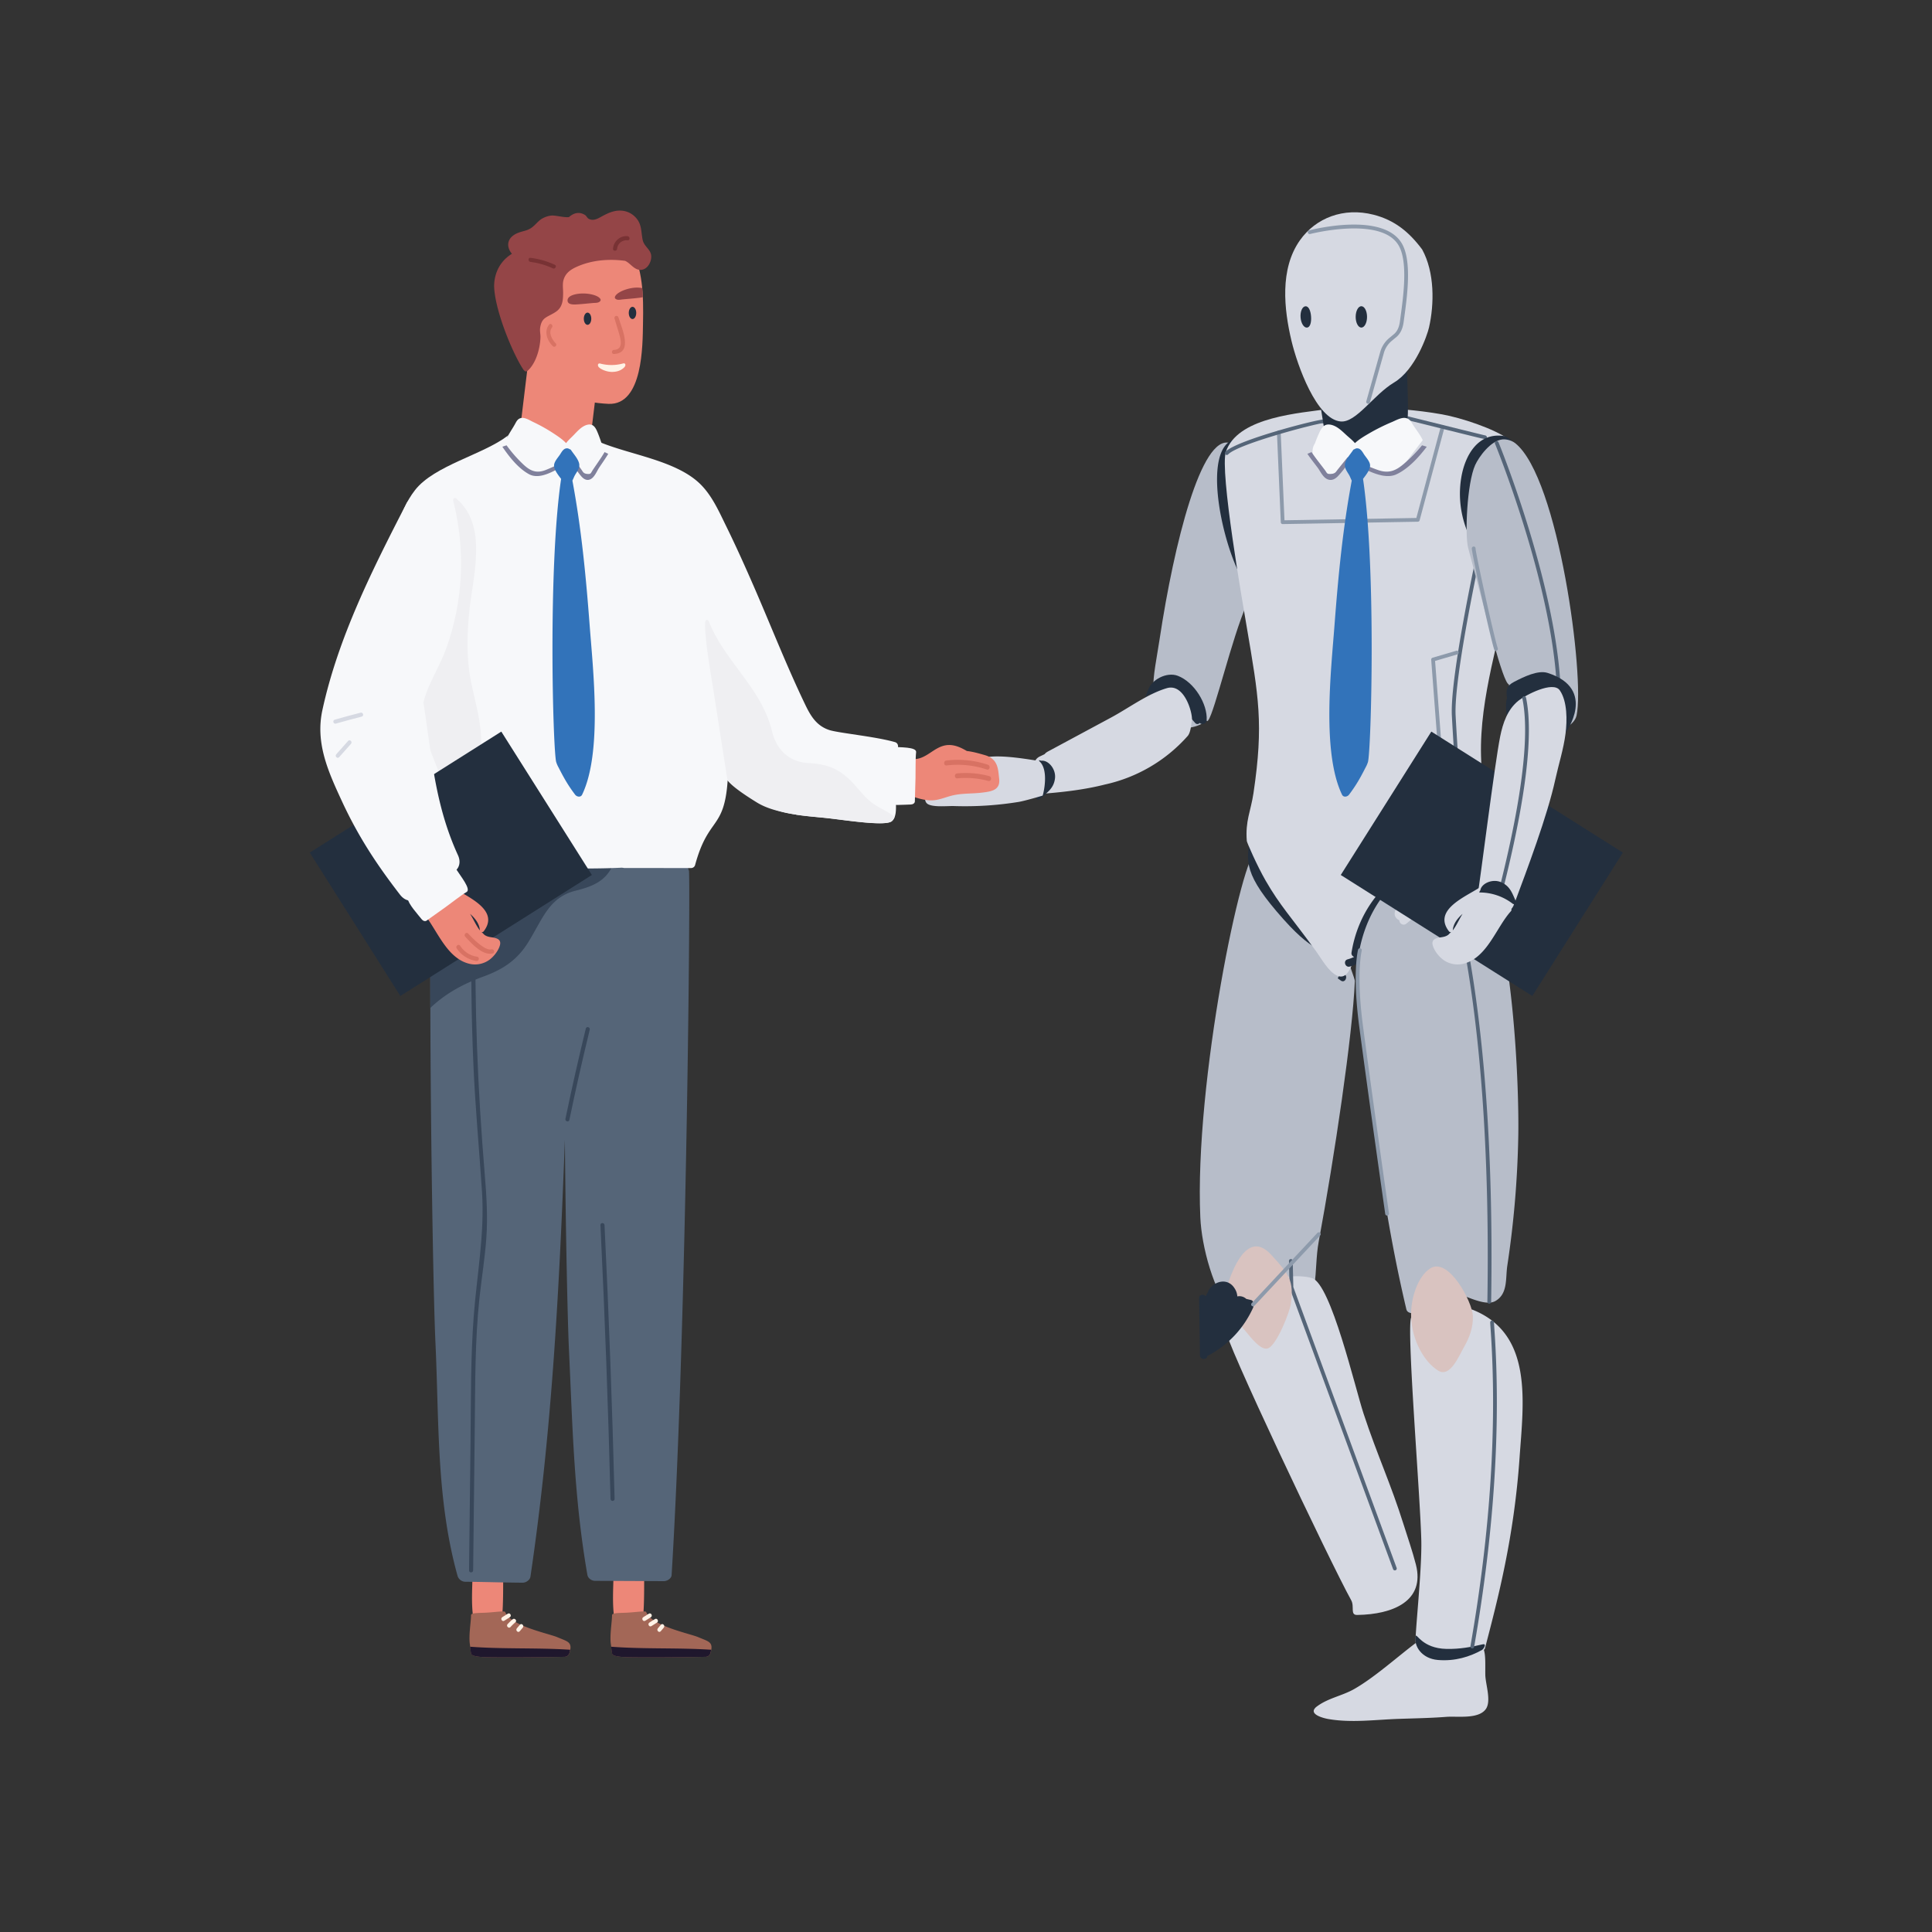 <svg xmlns="http://www.w3.org/2000/svg" xmlns:xlink="http://www.w3.org/1999/xlink" width="3000" height="3000" viewBox="0 0 3000 3000">
  <rect x="0" y="0" width="3000" height="3000" fill="#333333" stroke="none"/>
  <defs>
    <clipPath id="clip-Digital_Twin_of_an_Organization_3">
      <rect width="3000" height="3000"/>
    </clipPath>
  </defs>
  <g id="Digital_Twin_of_an_Organization_3" data-name="Digital Twin of an Organization – 3" clip-path="url(#clip-Digital_Twin_of_an_Organization_3)">
    <g id="Group_163" data-name="Group 163" transform="translate(276.79 267)">
      <path id="Path_303" data-name="Path 303" d="M1252.643,1383.4c2.041,45.264,20.411,114.9,50.637,151.025,23.193,27.718,65.579,25.881,95.063,7.65,41.349-25.569,29.628-75.317,38.129-121.206,24.4-131.686,52.659-320.884,56.126-404.892.179-4.373-41.549-118.126-71.92-167.428-15.424-25.039-25.328-41.209-80.536-35.048C1317.853,815.985,1243.221,1174.338,1252.643,1383.4Z" transform="translate(334.422 240.115)" fill="#b7bdc9"/>
      <path id="Path_304" data-name="Path 304" d="M1207.129,636.946c22.233-146.686,64.451-316.368,108.724-303.226,5.368,1.592,1.628,5.536,5.687,5.914,7.233-2.153,15.577.065,17.9,8.889,12.724,48.266,22.953,97.812,22.962,147.715.009,51.865-7.754,51.016-29.28,110.944-23.426,65.218-47.821,170.413-53.591,157.288-10.9,11.062-39.375,16.49-53.536,7.1C1183.435,743.352,1197.749,698.829,1207.129,636.946Z" transform="translate(316.936 87.148)" fill="#b7bdc9"/>
      <path id="Path_305" data-name="Path 305" d="M1313.187,795.525c.995-4.59,2.978,25.939,5.251,30.659,29.805,61.87,81.045,61.7,128.577,110.931,7.7,6.041,3.249,67.974,11.3,73.582,6.12,4.264.729,14.679-5.446,10.377-1.7-1.182-3.347-2.414-5.028-3.613,14.877-25.1,8.84-31.145-.823-21.353-4.984,5.05-6.748-16.365-8.734-.4-14.184-33.2-19.311-7.811-74.97-70.305C1301.905,856.45,1304.476,835.712,1313.187,795.525Z" transform="translate(352.535 234.647)" fill="#232f3e"/>
      <path id="Path_306" data-name="Path 306" d="M1303.292,530.286c1.335,2.976,9.228-34.961,11.2-36.473,3.542,4.129,11.911.752,10.057-5.574a454.127,454.127,0,0,1-18.059-147.932,4.821,4.821,0,0,0-2.146-4.458c.277-4.475-3.439-7.725-8.531-5.525C1253.857,348.45,1274.885,466.936,1303.292,530.286Z" transform="translate(340.906 86.069)" fill="#232f3e"/>
      <path id="Path_307" data-name="Path 307" d="M1315.418,633.081c18.2,107.208,26.436,149.781,10.36,257.518-4.183,28.036-12.874,42.889-10.36,74.308.17,2.129,15.439,37.495,29.27,61.518,22.431,38.963,39.31,56.105,78.118,109.366,8.719,11.965,19.4,32.176,33.077,38.246,13.769,6.112,20.185-10.455,24.708-21.254,8.686-20.74,20.145-39.255,35.711-55.509,29.435-30.735,69.109-51.184,107.886-65.429,15.354-5.64,31.395-11.6,47.4-15.043,19.813-4.268,25.386,29.883,26.584,2.789,2.688-51.617-9.71-100.971-16.365-151.975-12.067-92.467,17.6-184.873,36.347-274.595,11.481-54.934,27.723-110.923,26.321-167.49-.678-27.346,3.84-65.656-21.342-83.878-24.3-17.579-75.807-34.147-104.3-39.253-80.83-14.488-164.355-10.184-176.261-8.477-45.9,6.584-135.923,12.39-157.838,61.85q-.97,2.193-1.739,4.48C1272.969,389.981,1309.3,597.016,1315.418,633.081Z" transform="translate(343.817 74.053)" fill="#d6d9e2"/>
      <g id="Group_145" data-name="Group 145" transform="translate(1706.014 392.953)">
        <path id="Path_308" data-name="Path 308" d="M1351.533,466.226h.051l209.828-3.677a2.932,2.932,0,0,0,2.779-2.171l38.634-144.3a2.932,2.932,0,0,0-5.665-1.516L1559.1,456.732l-204.763,3.587-5.864-136.826a2.731,2.731,0,0,0-3.055-2.8,2.934,2.934,0,0,0-2.8,3.051l5.991,139.678A2.931,2.931,0,0,0,1351.533,466.226Z" transform="translate(-1342.611 -312.386)" fill="#8d9aab"/>
      </g>
      <g id="Group_146" data-name="Group 146" transform="translate(1977.489 576.797)">
        <path id="Path_309" data-name="Path 309" d="M1565.638,937.047c.074,0,.143,0,.216-.009a2.927,2.927,0,0,0,2.713-3.129c-.108-1.528-10.963-153.544-14.155-214.784-3.164-60.878,40.95-261.8,41.4-263.822a2.929,2.929,0,0,0-5.721-1.259c-1.826,8.287-44.726,203.722-41.521,265.383,3.187,61.3,14.047,213.372,14.155,214.9A2.933,2.933,0,0,0,1565.638,937.047Z" transform="translate(-1548.394 -451.744)" fill="#556578"/>
      </g>
      <g id="Group_147" data-name="Group 147" transform="translate(1905.859 379.378)">
        <path id="Path_310" data-name="Path 310" d="M1616.436,337.528l.068-.218c3.146.413,3.325-.3,3.725-1.776a3.127,3.127,0,0,0-2.2-3.645,2.981,2.981,0,0,0-.641-.111c-7.341-1.662-88.181-21.757-119.656-29.6a2.931,2.931,0,0,0-1.418,5.687l60.167,14.953c15.048,3.733,30.1,7.458,41.384,10.236,9.413,2.317,14.722,3.624,17.783,4.125a2.971,2.971,0,0,0,.732.332l.063-.212a.336.336,0,0,0,.051.005Z" transform="translate(-1494.097 -302.095)" fill="#556578"/>
      </g>
      <path id="Path_311" data-name="Path 311" d="M1594.084,515.682c4.661,5.83,14.637-.33,9.936-6.21-1.139-1.426-2.16-2.906-3.245-4.357a5.03,5.03,0,0,0,1.144-4.386c2.847-.768,5.157-3.375,4.019-7.024a355.989,355.989,0,0,1-12.6-60.684A180.572,180.572,0,0,1,1621.3,346.25a5.1,5.1,0,0,0,3.439-5.116c1.011-1.484,1.945-5.9,3.029-4.454,14.031,18.681,15.659,5.206,15.822,4.869,3.463-2.831-11.818-15.236-17.381-16.061-40.035-5.927-60.385,29.913-66.143,64.745C1552.624,435.268,1565.79,480.289,1594.084,515.682Z" transform="translate(432.166 84.544)" fill="#232f3e"/>
      <g id="Group_148" data-name="Group 148" transform="translate(1625.222 384.544)">
        <path id="Path_312" data-name="Path 312" d="M1284.3,360.947a2.925,2.925,0,0,0,2.112-.9c15.992-16.624,136.54-47.814,146.2-48.313a2.924,2.924,0,0,0,3.93-3.206,3.314,3.314,0,0,0-2.186-2.463c-5.32-1.578-134.4,31.45-152.17,49.919a2.931,2.931,0,0,0,2.111,4.962Z" transform="translate(-1281.369 -306.012)" fill="#556578"/>
      </g>
      <path id="Path_313" data-name="Path 313" d="M1477.2,1817.464c5.472,9.886-2.083,22.994,9.215,22.835,56.372-.794,105.67-21.991,91.235-78.316-5.279-20.6-12.4-40.859-18.758-61.134-20.515-65.369-41-107.977-62.453-173.044-12.973-39.346-50.76-201.931-80.065-210.553-19.424-5.711-52.431-3.4-69.089,9.183-18.306,13.837-48.29,55.3-64.812,71.139C1276.215,1403.571,1444.044,1757.558,1477.2,1817.464Z" transform="translate(344.15 400.4)" fill="#d6d9e2"/>
      <path id="Path_314" data-name="Path 314" d="M1387.67,234.83c10.4-27.031,25.7-17.211,52.327-25.345,22.557-6.892,89.388-6.212,89.463,19.241.068,22.627,3.98,95.718,1.715,107.054-19.127,32.861-64.923,56.9-85.272,57.6-22.282.76-43.141-35.152-44.333-42.247C1394.564,309.416,1384.679,242.6,1387.67,234.83Z" transform="translate(377.612 46.528)" fill="#232f3e"/>
      <g id="Group_149" data-name="Group 149" transform="translate(1724.699 1687.994)">
        <path id="Path_315" data-name="Path 315" d="M1520.266,1777.4a2.931,2.931,0,0,0,3.7-3.784l-160.4-436.018-.934-40.684a2.931,2.931,0,0,0-5.86.135l.946,41.17a3.1,3.1,0,0,0,.181.943l160.562,436.474A2.924,2.924,0,0,0,1520.266,1777.4Z" transform="translate(-1356.775 -1294.055)" fill="#556578"/>
      </g>
      <path id="Path_316" data-name="Path 316" d="M1375.155,105.553c24.617-34.841,67.857-51.716,114.516-39.746,32.376,8.308,54.873,26.514,75.335,53.9,19.571,35.661,18.9,85,10.609,121.33-2.666,11.68-21.007,65.412-54.221,85.272-32.032,19.155-58.734,62.635-82.9,60.517-37.428-3.282-67.263-86.782-76.432-125.378C1350.518,212.835,1343.62,150.184,1375.155,105.553Z" transform="translate(366.519 0.632)" fill="#d6d9e2"/>
      <path id="Path_317" data-name="Path 317" d="M1579.117,369.266c-12.662,28.127-16.2,108.521-10.8,128.7,29.271,109.4,53.569,208.109,63.025,211.8,11.125,34.607,25.9,53.812,59.862,68.679,16.039,7.02,41.761-3.514,45.429-20.5,12.91-59.8-27.77-368.373-95.025-422.538-7.026-5.658-16.084-6.41-19.565-6.119C1603.247,330.873,1584.731,356.8,1579.117,369.266Z" transform="translate(434.676 85.949)" fill="#b7bdc9"/>
      <g id="Group_150" data-name="Group 150" transform="translate(1945.559 743.395)">
        <path id="Path_318" data-name="Path 318" d="M1550.336,900.269c.074,0,.154,0,.229-.009a2.93,2.93,0,0,0,2.7-3.142l-23.04-303.2,34.609-10.141a2.931,2.931,0,0,0-1.648-5.625L1526.3,588.959a2.936,2.936,0,0,0-2.1,3.036l23.218,305.569A2.932,2.932,0,0,0,1550.336,900.269Z" transform="translate(-1524.191 -578.028)" fill="#8d9aab"/>
      </g>
      <g id="Group_151" data-name="Group 151" transform="translate(2044.425 417.9)">
        <path id="Path_319" data-name="Path 319" d="M1697.549,704.966c.069,0,.144,0,.211-.005a2.936,2.936,0,0,0,2.719-3.13C1689.11,539.5,1605.615,335.151,1604.769,333.1a2.927,2.927,0,1,0-5.413,2.231c.836,2.038,83.975,205.524,95.277,366.908A2.928,2.928,0,0,0,1697.549,704.966Z" transform="translate(-1599.134 -331.296)" fill="#556578"/>
      </g>
      <path id="Path_320" data-name="Path 320" d="M1197.406,636.513c.4.073.763.2,1.16.277-.082.273-.191.525-.268.8-2.03,7.282,9.409,9.832,11.427,2.594.042-.156.109-.281.154-.434,22.68,7.375,40.065,22.42,55.787,41.28,2.352,2.82,5.421,2.193,7.422.175,2.8,3.418,10.306,1.849,10.671-4.1,1.559-25.408-19.3-59.31-44.769-69.061-17.369-6.65-41.27,6.161-46.284,22.341-8.965,20.85-3.524,27.281-4.8,27.048C1180.5,656.078,1189.983,635.154,1197.406,636.513Z" transform="translate(313.161 174.375)" fill="#232f3e"/>
      <path id="Path_321" data-name="Path 321" d="M1615.887,674.141c33.1,7.749,82.305,28.168,88.388,23.746,1.127-.819,50.13-68.6-27.288-93.392-15.014-4.809-36.97,5.979-52.087,13.8-11.68,6.047-12.959,12.459-11.133,25.155.025.172.119.268.154.429C1611.552,646.981,1611.191,673.042,1615.887,674.141Z" transform="translate(449.469 173.435)" fill="#232f3e"/>
      <path id="Path_322" data-name="Path 322" d="M1263,622.331c-29.646,8.629-59.331,30.9-86.537,45.54L1077.891,720.9a16.214,16.214,0,0,0-4.864,3.971l-7.368,3.514c-9.3,4.434-10.436,14.325-6.86,21.48a17.648,17.648,0,0,0-.372,13.129c-4.619,9.3,1.429,24.147,15.31,23.01,30.817-2.526,62.782-6.328,93.065-14.051a240.075,240.075,0,0,0,128.36-75.26c5.388-6.049,5.74-21.411,6.235-22.431C1304.787,667.309,1291.986,613.893,1263,622.331Z" transform="translate(272.197 179.221)" fill="#d6d9e2"/>
      <path id="Path_323" data-name="Path 323" d="M1315.521,1413.482c6.364,7.67,22.531,28.717,33.21,23.791,13.907-6.415,33.375-57.143,34.938-68.692,4.893-36.163-2.505-45.938-30.846-76.695-37.449-40.641-61.081,27.852-67.063,46.136C1275.262,1370.1,1285.5,1377.292,1315.521,1413.482Z" transform="translate(343.978 389.201)" fill="#d9c3c0"/>
      <path id="Path_324" data-name="Path 324" d="M1067.832,707.707c-2.081.172-4.881-1.889-4.236.35a84.281,84.281,0,0,1-2.082,54.013,2.577,2.577,0,0,0-.036,1.745c-.32.29-.6.611-.923.9-2.844,2.489,1.272,4.888,4.109,2.406,11.673-10.212,21.9-16.434,23.688-32.2C1089.979,720.56,1078.086,706.866,1067.832,707.707Z" transform="translate(273.059 206.539)" fill="#232f3e"/>
      <path id="Path_325" data-name="Path 325" d="M1261.184,1343.361c.209-.2.428-.389.648-.583a6.546,6.546,0,0,1,1.781-3.657c6.178-18.032,30.746-26.82,42.492-8.005a25.249,25.249,0,0,1,4.248,12.523,15.685,15.685,0,0,1,13.913,3.872c2.285.53,4.612,1.128,6.872,1.611,3.826.814,4.686,4.183,3.648,7.043a6.018,6.018,0,0,1,.021,5.147c-14.852,32.536-38.731,57.691-70.226,74.545a5.527,5.527,0,0,1-.687.215c-.7,6.727-11.467,6.1-11.575-1.16l-1.312-88.466C1250.914,1340.321,1258.01,1339.664,1261.184,1343.361Z" transform="translate(334.16 402.415)" fill="#232f3e"/>
      <path id="Path_326" data-name="Path 326" d="M1430.15,992.139c16.467-4.393,27.788-14.025,40.47-24.793,18.331-15.567,36.987-30.127,57.3-43.033,39.656-25.2,75.107-38.75,120.328-51.257,5.219-1.443,12.447-12.34,9.228-14.992a5.108,5.108,0,0,0,.063-1.288c-9.117-57.807-88.306-39.709-124.734-22.564-54.7,25.745-90.541,77.078-99.946,136.235a5.877,5.877,0,0,0,4.174,6.633,62.9,62.9,0,0,1-10.232,3.827C1419.49,982.858,1422.885,994.078,1430.15,992.139Z" transform="translate(388.979 241.767)" fill="#232f3e"/>
      <path id="Path_327" data-name="Path 327" d="M1105.471,709.5c-15.29-2.005-98.874-18.31-97.63,6.993.245,5,5.28,8.179,9.719,10.485,4.232,2.2,9.063,4.516,12.647,7.051-28.983,15.3-64.67,17.036-96.024,24.993-6.8,1.73-7.426,12.389-2.71,16.534,7.372,6.479,32.2,3.661,41.585,3.973a521.437,521.437,0,0,0,53.787-.97q23.5-1.646,46.788-5.407c9.86-1.586,37.378-9.814,37.378-9.814C1112.025,761.455,1121.608,722.819,1105.471,709.5Z" transform="translate(231.184 205.096)" fill="#d6d9e2"/>
      <path id="Path_328" data-name="Path 328" d="M1435.3,189.143c0,9.166,3.95,16.6,8.823,16.6s8.824-7.43,8.824-16.6-3.951-16.6-8.824-16.6S1435.3,179.977,1435.3,189.143Z" transform="translate(392.991 35.927)" fill="#232f3e"/>
      <path id="Path_329" data-name="Path 329" d="M1370.446,189.793c.636,9.145,5.092,16.283,9.954,15.945s7.006-7.936,6.37-17.081-3.813-16.372-8.674-16.034S1369.811,180.65,1370.446,189.793Z" transform="translate(372.265 35.949)" fill="#232f3e"/>
      <g id="Group_152" data-name="Group 152" transform="translate(2008.612 581.622)">
        <path id="Path_330" data-name="Path 330" d="M1609.515,617.354a2.936,2.936,0,0,0,2.8-3.8c-6.991-22.365-34.4-148.15-34.484-154.963a2.84,2.84,0,0,0-2.557-3.163,2.966,2.966,0,0,0-3.273,2.646c-.686,5.558,28.191,136.336,34.719,157.225A2.932,2.932,0,0,0,1609.515,617.354Z" transform="translate(-1571.987 -455.401)" fill="#8d9aab"/>
      </g>
      <g id="Group_153" data-name="Group 153" transform="translate(1666.016 1646.504)">
        <path id="Path_331" data-name="Path 331" d="M1314.275,1377.454a2.924,2.924,0,0,0,3.087-.773l102.064-109.15a2.929,2.929,0,1,0-4.281-4l-102.065,109.15a2.93,2.93,0,0,0,1.2,4.773Z" transform="translate(-1312.291 -1262.605)" fill="#8d9aab"/>
      </g>
      <g id="Group_157" data-name="Group 157" transform="translate(1763.14 1052.408)">
        <path id="Path_332" data-name="Path 332" d="M1513.63,1525.813c2.476,10.52,22.245,4.951,25.044,3.843,2.265,3.381,3.5-21.618,5.532-26.473,14.146-33.831,81.4,25.182,107.833,9.822,19.647-11.414,15.372-35.287,18.4-54.993a1519.093,1519.093,0,0,0,16.981-199.471c1.531-74.612-6.477-318.169-60.031-428.93-22.994-47.558-113.783,15.183-136.983,39.347-45.338,47.239-59.617,115.385-52.136,176.378C1465.815,1269.912,1482.109,1391.889,1513.63,1525.813Z" transform="translate(-1369.801 -812.267)" fill="#b7bdc9"/>
        <path id="Path_333" data-name="Path 333" d="M1561.013,1882.126c17.16,4.619,35.218,11.315,52.161,2.091a4.363,4.363,0,0,0,2.427-2.692c20.166-77.4,45.029-171.624,53.723-296.1,6-85.948,21.408-191.923-72.581-229.612a5.559,5.559,0,0,0-5.014.323c-23.8-11.519-76.969-14.143-90.591,11.232-7.877,14.675,13.832,273.542,15.606,346.461,1.181,48.5-11.205,156.03-8.552,159.286C1518.261,1885.466,1546.049,1878.1,1561.013,1882.126Z" transform="translate(-1349.679 -641.337)" fill="#d6d9e2"/>
        <path id="Path_334" data-name="Path 334" d="M1542.817,1464.7c18.492,11.256,32.416-23.9,39.463-35.984,8.839-15.162,14.948-31.577,14.178-49.369-.937-21.629-37.639-91.625-66.18-73.556-18.845,11.931-30.754,45.814-29.7,75.173C1501.909,1418.049,1521.184,1451.532,1542.817,1464.7Z" transform="translate(-1349.331 -655.663)" fill="#d9c3c0"/>
        <path id="Path_335" data-name="Path 335" d="M1408.609,1866.7c35.809,6.244,72.927,1.005,108.889-.216,24.682-.838,49.4-1.247,74.033-3.133,17.539-1.342,49.094,3.846,61.131-11.418,9.81-12.438-.111-39.194-.3-54.028-.326-26.081,2.549-48.586-16.234-50.316-34.512-3.181-62.557-20.91-91.685.991-28.842,21.687-64.214,53.659-95.831,71.633-18.623,10.585-40.595,13.981-57.882,27.079a13.932,13.932,0,0,0-4.183,4.542C1382.2,1860.473,1401.322,1865.429,1408.609,1866.7Z" transform="translate(-1385.914 -516.814)" fill="#d6d9e2"/>
        <g id="Group_154" data-name="Group 154" transform="translate(65.207 153.046)">
          <path id="Path_336" data-name="Path 336" d="M1484.995,1343.209a2.934,2.934,0,0,0,2-3.2c-.259-1.807-26-181.969-40.436-291.619-10.661-80.933-1.933-116.1-1.846-116.443a2.931,2.931,0,0,0-5.671-1.48c-.375,1.447-9.134,36.387,1.7,118.688,14.447,109.682,40.185,289.875,40.443,291.683a2.936,2.936,0,0,0,3.808,2.372Z" transform="translate(-1435.342 -928.279)" fill="#8d9aab"/>
        </g>
        <path id="Path_337" data-name="Path 337" d="M1540.393,1775.15c26.569,2.336,49.919-5.087,68.565-15.484,2.656-1.483,8.051-10.43,1.069-8.794-17.409,4.082-35.337,7.565-56.192,7.112-37.977-.823-46.623-25.222-47.757-19.9C1502.788,1753.544,1515.415,1772.954,1540.393,1775.15Z" transform="translate(-1347.719 -516.966)" fill="#232f3e"/>
        <g id="Group_155" data-name="Group 155" transform="translate(196.314 5.11)">
          <path id="Path_338" data-name="Path 338" d="M1611.9,1515.831a2.938,2.938,0,0,0,2.033-2.739c8.276-506.082-74.179-696.442-75.036-696.952l-1.5,2.516.591,2.871-.591-2.871-2.671,1.2c.82,1.852,81.562,191,73.346,693.136a2.931,2.931,0,0,0,3.831,2.836Z" transform="translate(-1534.724 -816.14)" fill="#556578"/>
        </g>
        <g id="Group_156" data-name="Group 156" transform="translate(243.288 731.116)">
          <path id="Path_339" data-name="Path 339" d="M1574.162,1875.507a2.932,2.932,0,0,0,1.988-2.282c31.188-178.377,41.769-344.4,31.454-493.447-.346-4.944-.587-8.451-.65-10.471a2.93,2.93,0,0,0-5.857.183c.065,2.063.311,5.641.662,10.692,10.282,148.576-.277,314.121-31.383,492.032a2.929,2.929,0,0,0,3.786,3.293Z" transform="translate(-1570.331 -1366.469)" fill="#556578"/>
        </g>
      </g>
      <g id="Group_158" data-name="Group 158" transform="translate(1753.883 81.722)">
        <path id="Path_340" data-name="Path 340" d="M1472.6,354.7a2.929,2.929,0,0,0,2.82-2.135l21.7-76.809a37.275,37.275,0,0,1,12.043-18.569l5.452-4.551c7.536-5.564,11.655-13.4,13.24-25.3l1-7.418c4.468-32.6,11.942-87.157-3.822-114.072-29.106-49.671-139.274-21.615-143.948-20.394a2.93,2.93,0,0,0,1.476,5.67c1.1-.286,110.546-28.183,137.414,17.688,14.745,25.163,7.438,78.466,3.079,110.312l-1.013,7.44c-1.368,10.333-4.675,16.753-11.043,21.468l-5.59,4.657a43.143,43.143,0,0,0-13.932,21.473l-21.7,76.812a2.93,2.93,0,0,0,2.026,3.613A2.8,2.8,0,0,0,1472.6,354.7Z" transform="translate(-1378.897 -76.466)" fill="#8d9aab"/>
      </g>
      <path id="Path_341" data-name="Path 341" d="M1488.647,926.8c-5.367-2.327-9.055-7.659-6.786-14.362a6.881,6.881,0,0,1,3.518-3.877l38.274-58.258c9.38-14.278,17.774-31.18,30.287-42.986,11.732-11.068,27.581-13.808,38.935-4.417a17.09,17.09,0,0,1,4.836,3.427,29.416,29.416,0,0,1,2.158,2.611c14.856,8.184,27.26,40.536,14.68,55.138-13.6,15.785-41.621,8.08-57.794,21.2L1499.182,932C1494.408,935.871,1488.137,931.327,1488.647,926.8Z" transform="translate(407.638 235.333)" fill="#d6d9e2"/>
      <path id="Path_342" data-name="Path 342" d="M1580.751,840.38c-4.055.781-8.1,1.476-11.915-.859-4.773-2.919-6.078-9.138-2.365-13.344a2.938,2.938,0,0,1,3.553-.442,32.228,32.228,0,0,0,21.205,6.33,2.6,2.6,0,0,1,2.774,2.983c2.235,1.514,2.033,5.572-1.317,5.422-1.422-.065-2.828-.2-4.237-.327A26.737,26.737,0,0,1,1580.751,840.38Z" transform="translate(434.179 244.309)" fill="#232f3e"/>
      <rect id="Rectangle_66" data-name="Rectangle 66" width="351.801" height="263.351" transform="translate(1945.777 869.031) rotate(32.279)" fill="#232f3e"/>
      <path id="Path_343" data-name="Path 343" d="M1647.446,893.547c2.847-3.142-1.451-8.281-4.338-5.095-.041.051-.082.1-.126.15-9.822-7.531-18.778-14.573-29.394-19.889a3.883,3.883,0,0,0-3.983-3.257c-.825.084-1.628.253-2.447.384-.438-.177-.9-.338-1.357-.51,1.36-2.266-1.114-5.421-3.863-4.756-.025-2.313-2.027-4.516-4.435-2.974-22.329,14.267-71.457,34.5-46.1,67.193a3.059,3.059,0,0,0,3.888.732c-1.91.914-3.722,3.666-5.57,4.938-6.389,4.394-13.65,2.72-20.027,6.026-4,2.076-4.669,5.822-3.595,9.8,2.244,8.32,9.266,17.344,16.056,22.4a38.061,38.061,0,0,0,32.779,6.074C1611,964.932,1624.847,918.516,1647.446,893.547Zm-90.167,29.347c.783-9.837,6.964-18.127,15.208-25.342,0,0-.071.1-.1.157-5.627,9.02-9.58,18.552-15.376,25.821C1557.08,923.308,1557.258,923.139,1557.278,922.894Z" transform="translate(421.83 254.448)" fill="#d6d9e2"/>
      <path id="Path_344" data-name="Path 344" d="M1578.9,942.991c3.3-16.951,26.484-203.681,34.971-245.551,4.211-20.775,11.363-41.873,28.463-55.56,10.823-8.663,53.617-31.051,64.071-15.971,11.944,17.232,11.444,47.248,8.951,67.019-3.054,24.209-10.67,47.493-15.858,71.263-12.386,56.742-43.463,138.851-63.737,193.269-9.638,25.871-26.386-4.909-41.514-6.252C1592.1,951.018,1578.547,944.807,1578.9,942.991Z" transform="translate(438.83 179.026)" fill="#d6d9e2"/>
      <g id="Group_159" data-name="Group 159" transform="translate(2053.656 814.103)">
        <path id="Path_345" data-name="Path 345" d="M1611.825,922.747a2.482,2.482,0,0,0,.08-.274c33.745-136.253,44.984-233.327,33.408-288.517a2.929,2.929,0,1,0-5.734,1.2c11.392,54.323.169,150.518-33.362,285.913a2.929,2.929,0,0,0,5.607,1.677Z" transform="translate(-1606.131 -631.627)" fill="#556578"/>
      </g>
      <path id="Path_346" data-name="Path 346" d="M1582.616,862.8c-.437,2.041-3.219,4.127-.888,4.156a84.277,84.277,0,0,1,51.108,17.594,2.574,2.574,0,0,0,1.661.538c.185.391.412.748.591,1.142,1.562,3.443,5.047.2,3.49-3.239-6.406-14.125-9.407-25.712-23.99-31.981C1601.319,845.309,1584.775,852.738,1582.616,862.8Z" transform="translate(439.442 251.876)" fill="#232f3e"/>
      <g id="Group_161" data-name="Group 161" transform="translate(204.211 60)">
        <g id="Group_160" data-name="Group 160">
          <path id="Path_347" data-name="Path 347" d="M1038.911,704.8c-10.58-3.062-19.427-5.483-28.188-6.448-10.866-6.347-22.2-11.4-34.954-8.44-16.717,3.881-27.661,19.658-45.367,21.047a3.606,3.606,0,0,0-1.892.707c-17.469-1.3-31.246-12.415-45.67-21.863-2.214-1.45-4.19-.235-5.009,1.662a3.885,3.885,0,0,0-1.326,1.873c-4.9,15.169-1.732,30.759,2.274,45.868a3.785,3.785,0,0,0,.034,2.248l.823,2.543a3.841,3.841,0,0,0,1.21,1.774,3.24,3.24,0,0,0,1.988,4.178c21.627,8.8,47.116,24,70.76,25.045,12.108.533,22.564-4.588,34.023-7.431,15.262-3.782,31.02-2.7,46.521-4.58,15.2-1.842,28.882-3.894,26.718-21.984C1059.22,727.351,1059.671,710.806,1038.911,704.8Z" transform="translate(9.606 140.806)" fill="#ed8778"/>
          <path id="Path_348" data-name="Path 348" d="M1018.72,714.066a147.9,147.9,0,0,0-64.4-6.506c-4.744.575-4.378,8.221.4,7.653a142.685,142.685,0,0,1,62.471,6.316C1021.8,723.046,1023.292,715.573,1018.72,714.066Z" transform="translate(34.162 146.377)" fill="#d87263"/>
          <path id="Path_349" data-name="Path 349" d="M1016.94,726.846a139.722,139.722,0,0,0-49.964-4.206c-4.773.46-4.393,8.109.393,7.645a133.786,133.786,0,0,1,48.033,4.024C1020.089,735.562,1021.611,728.1,1016.94,726.846Z" transform="translate(38.198 151.323)" fill="#d87263"/>
          <path id="Path_350" data-name="Path 350" d="M396.072,1665.527c.091-8.269,10.426-10.683,11.355-1.931.079.782.165,1.571.251,2.359.044-.819.079-1.637.128-2.463.38-6.282,5.782-9.484,9.235-6.038,2.507-1.931,5.855-1.546,7.535,1.993,1.638-.392,3.368.17,4.717,2.194a23.839,23.839,0,0,1,2.574,5.335c-.013-2.683.03-5.36.005-8.037-.109-9.815,11.435-9.717,11.545.092.153,14.215.71,68.221-2.163,77.822-4.766,15.944-43.164,6.1-43.745,2.621C393.541,1715.719,395.8,1689.7,396.072,1665.527Z" transform="translate(-143.247 448.084)" fill="#ed8778"/>
          <path id="Path_351" data-name="Path 351" d="M392.872,1760.178c.478,2.939,1.278,12.541,2.133,14.674,2.175,5.414,24.635,5.214,39.761,5.341,32.139.269,73.1-.178,105.237-.856a7.828,7.828,0,0,0,7.4-5.537c5.31-17.839-2.323-17.882-18.854-24.971-13.077-5.609-72.768-17.4-80.854-39.057-.776-2.091-14.691.1-28.259.935-12.5.769-24.763-.074-24.793,4.033C394.552,1725.4,390.7,1746.757,392.872,1760.178Z" transform="translate(-144.198 466.365)" fill="#a36757"/>
          <path id="Path_352" data-name="Path 352" d="M548.355,1755.088a46.358,46.358,0,0,1-1.309,5.463,7.812,7.812,0,0,1-7.388,5.537c-32.134.678-73.1,1.125-105.238.856-15.126-.128-37.585.073-39.767-5.341-.629-1.571-1.228-7.175-1.687-11.2C444.693,1754.3,496.6,1751.745,548.355,1755.088Z" transform="translate(-143.956 479.615)" fill="#1f172d"/>
          <path id="Path_353" data-name="Path 353" d="M448.172,1730.358q2.365-2.786,4.736-5.574c2.646-3.116,7.078,1.43,4.45,4.522q-2.367,2.8-4.731,5.58C449.981,1738,445.544,1733.457,448.172,1730.358Z" transform="translate(-126.589 471.104)" fill="#fff2e6"/>
          <path id="Path_354" data-name="Path 354" d="M437.32,1725.778a89.475,89.475,0,0,1,7.645-7.425c3.08-2.658,7.554,1.851,4.45,4.529a90.352,90.352,0,0,0-7.646,7.418C439.006,1733.326,434.564,1728.785,437.32,1725.778Z" transform="translate(-130.074 469.126)" fill="#fff2e6"/>
          <path id="Path_355" data-name="Path 355" d="M431.171,1717.054q4.29-2.695,8.574-5.4c3.466-2.182,6.607,3.331,3.153,5.507q-4.28,2.7-8.567,5.4C430.865,1724.742,427.724,1719.231,431.171,1717.054Z" transform="translate(-132.236 467.087)" fill="#fff2e6"/>
          <path id="Path_356" data-name="Path 356" d="M562.037,1665.527c.092-8.269,10.426-10.683,11.355-1.931.081.782.166,1.571.251,2.359.044-.819.081-1.637.129-2.463.379-6.282,5.781-9.484,9.235-6.038,2.505-1.931,5.855-1.546,7.541,1.993,1.632-.392,3.361.17,4.712,2.194a23.832,23.832,0,0,1,2.573,5.335c-.012-2.683.03-5.36.007-8.037-.111-9.815,11.44-9.717,11.544.092.152,14.215.708,68.221-2.163,77.822-4.768,15.944-43.165,6.1-43.745,2.621C559.507,1715.719,561.768,1689.7,562.037,1665.527Z" transform="translate(-90.267 448.084)" fill="#ed8778"/>
          <path id="Path_357" data-name="Path 357" d="M558.839,1760.178c.476,2.939,1.277,12.541,2.132,14.674,2.177,5.414,24.635,5.214,39.761,5.341,32.14.269,73.11-.178,105.238-.856a7.822,7.822,0,0,0,7.394-5.537c5.311-17.839-2.322-17.882-18.853-24.971-13.079-5.609-72.768-17.4-80.849-39.057-.782-2.091-14.7.1-28.264.935-12.5.769-24.763-.074-24.795,4.033C560.52,1725.4,556.662,1746.757,558.839,1760.178Z" transform="translate(-91.217 466.365)" fill="#a36757"/>
          <path id="Path_358" data-name="Path 358" d="M714.321,1755.088a46.342,46.342,0,0,1-1.307,5.463,7.815,7.815,0,0,1-7.389,5.537c-32.134.678-73.1,1.125-105.238.856-15.125-.128-37.585.073-39.76-5.341-.636-1.571-1.228-7.175-1.694-11.2C610.659,1754.3,662.569,1751.745,714.321,1755.088Z" transform="translate(-90.975 479.615)" fill="#1f172d"/>
          <path id="Path_359" data-name="Path 359" d="M614.138,1730.358q2.375-2.786,4.736-5.574c2.646-3.116,7.078,1.43,4.456,4.522q-2.375,2.8-4.737,5.58C615.947,1738,611.51,1733.457,614.138,1730.358Z" transform="translate(-73.609 471.104)" fill="#fff2e6"/>
          <path id="Path_360" data-name="Path 360" d="M597.137,1717.054q4.29-2.695,8.574-5.4c3.466-2.182,6.607,3.331,3.159,5.507q-4.29,2.7-8.574,5.4C596.831,1724.742,593.69,1719.231,597.137,1717.054Z" transform="translate(-79.256 467.087)" fill="#fff2e6"/>
          <path id="Path_361" data-name="Path 361" d="M604.354,1723.369q4.282-2.7,8.568-5.4c3.472-2.182,6.613,3.331,3.16,5.506q-4.28,2.7-8.568,5.4C604.049,1731.057,600.908,1725.545,604.354,1723.369Z" transform="translate(-76.952 469.103)" fill="#fff2e6"/>
          <path id="Path_362" data-name="Path 362" d="M641.1,226.851c.942-47.046-.061-82.974-19.8-123.45-10.988-22.539-108.123-17.778-130.906,8.239-42.162,48.145-42.174,135.819-15.192,190.682,16.385,33.325,74.118,46.843,112.266,48.524C641.312,353.217,640.464,258.667,641.1,226.851Z" transform="translate(-123.658 -50.746)" fill="#ed8778"/>
          <path id="Path_363" data-name="Path 363" d="M513.511,382.4c-1.455-1.082-2.86-2.207-4.364-3.233l-1.008-.495a99.671,99.671,0,0,0-29.347-14.442c-.836-.416-1.681-.825-2.517-1.24a129.628,129.628,0,0,0-25.387-5.342l16.489-136.193,109.081,16.2L560.274,371.329A121.7,121.7,0,0,0,513.511,382.4Z" transform="translate(-125.466 -8.46)" fill="#ed8778"/>
          <path id="Path_364" data-name="Path 364" d="M354.1,788.608c56.176-19.459,312.579-25.534,370.216-39.816,2.237-.555,21.427,115.622,23.254,116.092,2.75-12.822-2.9,704.766-26.768,1094.018-.335,5.507-7.071,9.436-12.1,9.418-23.242-.079-83.384-.392-106.631-.471-5.55-.018-11.136-3.849-12.095-9.418-20.742-119.789-22.857-226.523-28.559-348.966-2.219-47.59-5.084-183.177-6.349-326.256-8.587,229.2-19.85,451.094-53.481,678.1-.806,5.458-7.071,9.437-12.095,9.418-23.247-.086-65.819-1.375-89.061-1.454a12.867,12.867,0,0,1-12.1-9.418c-32.94-118.378-28.522-238.632-34.23-361.079C348.424,1477.105,339.38,793.711,354.1,788.608Z" transform="translate(-158.915 159.878)" fill="#556578"/>
          <path id="Path_365" data-name="Path 365" d="M362.908,829.314c29.292-21.34,65.77-23.754,99.217-24.2,48.4-.641,96.872,1.2,145.207,3.723a12,12,0,0,1,6.148,2.034c9.248-5.4,23.291,2.909,19.294,17.778-9.149,34-34.3,42.872-61.273,49.644-41.245,10.359-50.882,43.922-73.679,80.511-17.857,28.663-40.939,42.383-69.18,52.718-31.321,11.459-58.279,25.753-82.5,48.8-.165-85.217.239-162.593,1.516-215.835A74.744,74.744,0,0,1,362.908,829.314Z" transform="translate(-158.914 177.816)" fill="#38475a"/>
          <path id="Path_366" data-name="Path 366" d="M339.394,457.7c12.339-26.028,35.519-51.842,59.231-70.373,27.985-21.86,46.429-39.033,70.324-48.7.044-.1.062-.2.1-.293,3.435-8.415,9.541-16.7,13.952-24.733,2.414-4.394,4.321-8.575,9.938-9.473,5.995-.966,13.365,3.906,18.279,6.228a258.681,258.681,0,0,1,31.8,17.852c7.09,4.657,13.959,9.307,19.319,15,3.239-4.431,7.694-8.355,11.227-11.953,6.154-6.265,13.451-15.114,22.771-16.788,8.531-1.528,11.965,5.1,14.814,11.881,2.408,5.739,4.467,11.647,6.429,17.6,44.461,21.224,86.031,52.625,113.941,88.211,20.327,25.912,23.786,57.312,29.169,87.7,5.867,33.124,19.716,459.351-1.442,468.982-26.787,12.186-69.982,11.245-99.671,13.023-40.786,2.445-81.721,2.083-122.564.9-38.947-1.125-77.871-2.959-116.8-4.559-26.065-1.07-58.939-.733-72.359-24.031-12.84-22.294-5.6-39.168-7.4-63.16-2.853-38.086-2.97-92.5-4.859-130.631q-5.39-108.943-5.579-218.017C329.969,530.546,325.227,487.583,339.394,457.7Z" transform="translate(-164.306 17.894)" fill="#f7f8fa"/>
          <path id="Path_367" data-name="Path 367" d="M448.84,127.1c-9.179-10.885-8.311-25.143,9.07-32.324,7.364-3.037,14.08-3.22,20.834-7.773,6.6-4.443,10.731-11.227,17.869-15.084a38.4,38.4,0,0,1,12.858-4.137c6.4-.887,20.717,3.477,27.99,2.273,6.955-6.185,15.658-8.915,24.788-3.294,2.249,1.383,3.478,4.67,5.6,5.873,6.558,3.7,12.963.575,18.548-2.487,6.74-3.685,13.628-7.389,21.212-9.13,11.948-2.739,23.75.049,32.421,8.666,10.757,10.688,9.112,22.013,11.709,35.33,2.317,11.886,14.331,15.4,13.427,27.9-.624,8.605-6.607,18.873-16.378,19.135-10.256.274-15.628-10.17-24.183-14.008-24.844-3.355-50.995-1.314-74.01,8.745-10,4.376-18.432,9.748-21.634,20.993-1.871,6.588-.526,14.117-.617,20.816-.091,6.588-.336,13.4-3.282,19.489-3.165,6.533-8.165,9.509-14.453,12.9-9.924,5.347-15.883,7.107-17.943,21.065-.7,4.743.58,9.7.476,14.472-.384,17.313-6.948,41-20.179,52.442a3.431,3.431,0,0,1-5.207-.935c-.789-.318-1.131-1.082-1.729-2-16.366-25.234-42.236-88.053-44.687-125.338C420.459,167.217,424.272,142.185,448.84,127.1Z" transform="translate(-134.933 -60)" fill="#944547"/>
          <path id="Path_368" data-name="Path 368" d="M879.929,760.888c.972-13.335.819-26.737,2.249-40.042.592-5.475-.244-17.313,5.433-21.774-2.658-3.148-.885-8.447,5.1-7.932,12.455,1.075,38.648-.049,37.731,8.367-1.21,11.116-.636,28.863-.947,40.1q-.5,18.187-1,36.388c-.08,2.879-3.185,4.736-6.576,4.773-9.234.091-31.2,2.512-39.021-2.31C876.1,774.26,879.5,766.865,879.929,760.888Z" transform="translate(11.101 141.463)" fill="#f7f8fa"/>
          <path id="Path_369" data-name="Path 369" d="M544.025,347.981c18.109,61.744,29.684,111.068,36.375,174.847q9.764,93.073,16.911,186.392c4.926,64.279-7.884,243.654-18.664,276.375-1.3,3.96,2.169,8.03,6.124,8.03l103.637.092a6.462,6.462,0,0,0,6.117-4.657c20.645-75.934,45.182-53.518,50.615-131.645,7.022,9.637,36.882,24.134,45.664,30.959,30.136,23.437,75.923,23.883,112.291,28.082,28.656,3.306,87.252,12.48,96.951,4.425,8.886-7.382,5.868-26.016,6.265-35.586q1.676-40.493,3.355-80.977a6.448,6.448,0,0,0-4.657-6.117c-30.214-8.782-87.637-14.081-102.151-18.836-19.814-6.491-28.925-21.945-37.329-39.412-28.888-60.093-53.206-122.436-79.821-183.55-13.715-31.491-27.813-62.831-42.951-93.669-11.814-24.073-23.131-50.174-43.495-68.374-37.273-33.308-103.521-42.34-149.943-60.924C547.7,331.046,539.27,344.283,544.025,347.981Z" transform="translate(-96.193 27.196)" fill="#f7f8fa"/>
          <path id="Path_370" data-name="Path 370" d="M526.782,189.574c0,5.237,2.592,9.484,5.794,9.484s5.8-4.247,5.8-9.484-2.6-9.485-5.8-9.485S526.782,184.337,526.782,189.574Z" transform="translate(-101.238 -21.665)" fill="#232f3e"/>
          <ellipse id="Ellipse_4" data-name="Ellipse 4" cx="5.8" cy="9.485" rx="5.8" ry="9.485" transform="translate(495.348 149.434)" fill="#232f3e"/>
          <path id="Path_371" data-name="Path 371" d="M562.976,236.737c14.931-.569,10.7-16.048,7.872-25.7-2.273-7.743-4.675-15.456-7.016-23.175-1.186-3.917,4.938-5.6,6.124-1.686,5.115,16.91,23.565,55.741-6.98,56.9C558.888,243.239,558.895,236.89,562.976,236.737Z" transform="translate(-90.662 -20.431)" fill="#d87263"/>
          <path id="Path_372" data-name="Path 372" d="M546.957,240.125a68.1,68.1,0,0,0,35.579-.171c3.949-1.063,4.6,3.257,1.687,6.124-5.739,5.653-12.473,6.93-18.627,7.039-6.845.123-15.67-2.774-20.326-6.869C542.208,243.554,543,239.1,546.957,240.125Z" transform="translate(-95.934 -2.607)" fill="#fff2e6"/>
          <path id="Path_373" data-name="Path 373" d="M486.921,194.487c2.555-3.19,7.022,1.332,4.487,4.485-6.082,7.572-.067,18.9,5.769,24.538,2.939,2.842-1.546,7.327-4.487,4.485C483.958,219.561,478.531,204.931,486.921,194.487Z" transform="translate(-115.298 -17.416)" fill="#d87263"/>
          <path id="Path_374" data-name="Path 374" d="M528.567,157.652c14.073-.666,27.464,3.392,30.159,8.684a2.731,2.731,0,0,1-.281,2.939c-2.67,3.276-7.046,2.72-11.238,3.086-7.816.691-15.646,1.559-23.486,2.061-5.446.342-16.494,1.393-16.067-6.521C508.08,160.067,522.29,157.952,528.567,157.652Z" transform="translate(-107.349 -28.85)" fill="#944547"/>
          <path id="Path_375" data-name="Path 375" d="M591.5,151.073a45.322,45.322,0,0,1,14.3.293c.439,4.638.77,9.332,1,14.112a58.525,58.525,0,0,1-7.48,1.2c-7.8.929-15.651,1.5-23.468,2.243-4.193.4-8.4,1.743-11.612-1a2.724,2.724,0,0,1-.807-2.835C565.113,159.4,577.544,152.967,591.5,151.073Z" transform="translate(-89.577 -31.064)" fill="#944547"/>
          <path id="Path_376" data-name="Path 376" d="M393.967,1707.466c.752-65.4.043-131.058,4.993-196.31,4.913-64.745,17.1-127.448,12.877-192.687-4.278-66.162-10.574-132.079-13.4-198.345q-4.8-112.37-2.621-224.874c.074-4.076,6.423-4.09,6.344,0-2.445,132.214,2.927,264.066,13.934,395.809,2.714,32.482,4.754,65.007,2.524,97.594-2.164,31.644-7.389,62.965-10.762,94.488-7.089,66.21-6.5,133.026-7.254,199.525q-1.274,111.6-2.547,223.206c-.044,4.083-6.393,4.089-6.344,0Z" transform="translate(-144.358 205.654)" fill="#38475a"/>
          <path id="Path_377" data-name="Path 377" d="M552.7,1254.825q10.294,212.539,15.651,425.268c.1,4.082-6.245,4.082-6.349,0q-5.345-212.723-15.651-425.268C546.151,1250.742,552.495,1250.754,552.7,1254.825Z" transform="translate(-94.994 320.439)" fill="#38475a"/>
          <path id="Path_378" data-name="Path 378" d="M358.863,915.95c-5.513-71.974-17.724-144.266-78.25-190.45-.752-.575-1.534-1.021-2.3-1.522,2.078-64.609,7.487-128.98,22.856-191.555,10.427-42.455,15.5-87.625,42.835-122.7,29.9-38.36,105.562-55.021,143.7-84.227,4.15-3.178-.2-.348-.135,1.778,6.815,250.6,31.737,410.807,21.4,661.411-.153,3.728-2.8,5.929-6.344,6.344-26.695,3.141-53.211,4.4-80.058,2.665-6.888-.446-25.54-15.658-32.7-18C385.392,956.187,361.417,949.312,358.863,915.95Z" transform="translate(-180.555 24.298)" fill="#f7f8fa"/>
          <path id="Path_379" data-name="Path 379" d="M464.76,115.615a125.859,125.859,0,0,1,37.768,10.83c3.7,1.718.483,7.194-3.2,5.476a115.836,115.836,0,0,0-34.565-9.956C460.763,121.464,460.714,115.108,464.76,115.615Z" transform="translate(-122 -42.255)" fill="#783234"/>
          <path id="Path_380" data-name="Path 380" d="M583.808,90.153c4.016.453,4.058,6.8,0,6.351-7.993-.9-15.821,4.993-16.311,13.249-.239,4.058-6.588,4.083-6.344,0C561.826,98.336,572.228,88.857,583.808,90.153Z" transform="translate(-90.269 -50.412)" fill="#783234"/>
          <path id="Path_381" data-name="Path 381" d="M675.8,544.829c.067.109.005.257.005.385,16.728,41.875,48.488,74.454,72.317,112.12,10.566,16.7,19.189,34.37,24.433,53.475,1.179,4.29,8.109,50.712,58.137,53.364,25.84,1.369,44.534,7.426,63.571,25.944,11.637,11.324,20.8,24.83,33.589,34.975,10.976,8.708,24.935,13.139,35.488,22.319.141.128.281.269.422.4a15.278,15.278,0,0,1-4.346,6.625c-9.7,8.049-68.3-1.119-96.951-4.425-15.969-1.846-33.747-2.971-51.225-5.629-.123-.091-.257-.17-.379-.269q-7.684-1.174-15.237-2.621c-16.708-3.7-31.962-7.768-45.9-16.366-17.106-10.56-38.2-24.524-45.224-34.156V791a1.377,1.377,0,0,1-.092-.111c-.066.288-16.262-103.166-20.662-131.963-4.218-27.617-14.7-84.527-14.289-112.565C669.4,546.186,671,537.123,675.8,544.829Z" transform="translate(-55.695 93.779)" fill="#efeff2"/>
          <path id="Path_382" data-name="Path 382" d="M356.406,808.249c6.41,16.953,15.81,40.83,38.5,36.082,25.625-5.36,32.072-39.834,33.167-61.321,1.693-33.167-8.464-65.16-15.1-97.264-7.828-37.872-6.881-75.824-2.768-114.086,5.824-54.2,28.1-129.862-19.324-171.376-.037-.153-2.1-2.97-4.791-1.7-1.613.759-1.193,4.919-.9,5.158,19.079,75.958,15.278,156.617-11.924,230.2C362.254,663.758,342.246,692,337,723.711,332.113,753.229,346.224,781.341,356.406,808.249Z" transform="translate(-162.141 47.979)" fill="#efeff2"/>
          <rect id="Rectangle_67" data-name="Rectangle 67" width="351.801" height="263.351" transform="translate(438.073 1031.683) rotate(147.721)" fill="#232f3e"/>
          <path id="Path_383" data-name="Path 383" d="M219.835,727.546c24.5-112.927,77.945-218.709,130.631-321.02,11.22-21.794,45.714,6.63,34.5,28.406a1541.322,1541.322,0,0,0-76.1,172.922c4.968-.446,9.771.873,13.091,4.443,8.873-10.567,27.379-10.377,32.659,6.331,36.944,116.911,24.268,221.855,75.8,334.348,3.569,7.786,3.434,16.691-2.976,23.071a251.185,251.185,0,0,1-60.98,44.967c-10,5.269-19.507,1.639-26.053-6.826-36.784-47.62-65.085-90.84-90.375-145.488C228.837,822.889,208.718,778.783,219.835,727.546Z" transform="translate(-200.233 48.123)" fill="#f7f8fa"/>
          <path id="Path_384" data-name="Path 384" d="M234.183,661.864q19.984-5.739,40.127-10.848c3.96-1.008,5.648,5.116,1.687,6.119q-20.15,5.115-40.128,10.853C231.941,669.118,230.26,662.995,234.183,661.864Z" transform="translate(-195.355 128.63)" fill="#d6d9e2"/>
          <path id="Path_385" data-name="Path 385" d="M235.582,705.227q9.2-10.359,18.4-20.724c2.72-3.062,7.194,1.435,4.485,4.485q-9.194,10.359-18.4,20.73C237.354,712.774,232.881,708.276,235.582,705.227Z" transform="translate(-194.463 139.029)" fill="#d6d9e2"/>
          <path id="Path_386" data-name="Path 386" d="M505.158,1163.581q14.6-70.393,31.663-140.244c.972-3.96,7.089-2.28,6.119,1.693q-17.062,69.835-31.664,140.239C510.444,1169.264,504.327,1167.571,505.158,1163.581Z" transform="translate(-108.166 246.798)" fill="#38475a"/>
          <path id="Path_387" data-name="Path 387" d="M408.8,974.762a38.06,38.06,0,0,0,32.779-6.074c6.79-5.051,13.814-14.075,16.058-22.4,1.073-3.981.408-7.727-3.6-9.8-6.377-3.306-13.637-1.632-20.026-6.026-1.85-1.272-3.66-4.024-5.571-4.938a3.058,3.058,0,0,0,3.888-.732c25.357-32.689-23.772-52.926-46.1-67.193-2.408-1.542-4.41.661-4.435,2.974-2.748-.665-5.223,2.489-3.863,4.756-.451.173-.918.334-1.356.51-.819-.131-1.624-.3-2.448-.384a3.884,3.884,0,0,0-3.983,3.257c-10.616,5.315-19.572,12.357-29.394,19.889-.045-.047-.086-.1-.125-.15-2.888-3.186-7.186,1.952-4.339,5.095C358.88,918.516,372.724,964.932,408.8,974.762ZM426.72,923.53c-5.8-7.269-9.749-16.8-15.374-25.821-.032-.053-.1-.157-.1-.157,8.245,7.215,14.424,15.5,15.209,25.342C426.471,923.139,426.648,923.308,426.72,923.53Z" transform="translate(-162.349 194.448)" fill="#ed8778"/>
          <path id="Path_388" data-name="Path 388" d="M387.521,916.221c-2.948-3.084,1.356-8.208,4.334-5.09a173.553,173.553,0,0,0,15.029,14.506c4.626,3.8,14.435,11.748,21.065,10.129,4.145-1.013,6.406,5.293,2.211,6.314C414.146,945.987,397.151,926.307,387.521,916.221Z" transform="translate(-146.009 211.391)" fill="#d87263"/>
          <path id="Path_389" data-name="Path 389" d="M377.26,929.539c-2.353-3.595,3.169-7.368,5.532-3.757a37.527,37.527,0,0,0,26.183,16.9c4.261.668,3.075,7.245-1.171,6.582A44.209,44.209,0,0,1,377.26,929.539Z" transform="translate(-149.152 215.911)" fill="#d87263"/>
          <path id="Path_390" data-name="Path 390" d="M331.621,867.944c11.228-7.254,21.831-15.449,33.32-22.319,4.724-2.83,13.671-10.628,20.651-8.782.91-4.016,6.208-5.794,9.4-.7,6.649,10.586,23.32,30.82,16.054,35.153-9.6,5.732-23.424,16.879-32.58,23.4q-14.823,10.559-29.652,21.114c-2.347,1.669-5.7.318-7.768-2.371-5.634-7.315-20.8-23.4-21.666-32.537C318.634,872.943,326.585,871.2,331.621,867.944Z" transform="translate(-167.462 186.764)" fill="#f7f8fa"/>
          <path id="Path_391" data-name="Path 391" d="M589.938,346.97c-.046-.145-.1-.289-.144-.434-5.681,9.683-12.464,18.994-18.684,28.374-2.935,4.423-2.381,6.518-8.823,5.766-5.567-.652-6.124-3.145-8.736-6.818l-12.819-18.025c-2.19-3.072-7.877-.21-5.679,2.889,5.942,8.349,11.374,17.31,18.019,25.245,3.094,3.69,7.76,7.563,13.613,5.452,7.1-2.561,10.919-13.008,14.4-18.253,4.761-7.181,9.861-14.282,14.271-21.652C593.541,348.656,591.728,347.782,589.938,346.97Zm-66.656,16.055c-8.188,4.2-16.507,8.19-25.165,11.621-15.736,6.241-25.551-.005-35.428-9.4a212.245,212.245,0,0,1-25.245-28.953l-.005.012c-2.223.654-4.364,1.425-6.518,2.185,10.837,16,24.647,33.442,41.246,42.569,17.034,9.37,39.611-5.59,54.361-13.155C530.167,366.032,526.94,361.147,523.281,363.025Z" transform="translate(-131.84 28.2)" fill="#80819c"/>
          <path id="Path_392" data-name="Path 392" d="M495.658,826.878a44.952,44.952,0,0,0,3.856,8.819c8.348,16.4,14.4,27.152,25.485,41.869,2.579,3.429,8.678,4.76,10.958,0,31.5-65.71,16.965-193.071,11.667-262.955-5.757-75.97-12.8-150.029-26.794-224.654,1.5-2.976,2.683-6.191,3.741-8.086,3.025-5.4,8.1-11.477,6.789-18.108-1.479-7.463-8.513-14.936-12.62-21.176a3.048,3.048,0,0,0-2.31-1.412,6.393,6.393,0,0,0-4.791-1.3c-4.877.476-7.566,5.769-9.9,9.369-3.171,4.906-9.546,11.348-9.374,17.546.189,6.869,6.869,15.088,10.951,20.473C482.72,526.6,490.664,808.459,495.658,826.878Z" transform="translate(-113.015 29.332)" fill="#3273ba"/>
        </g>
      </g>
      <g id="Group_162" data-name="Group 162" transform="translate(1753.311 381.907)">
        <path id="Path_393" data-name="Path 393" d="M1515.653,391.065c-22.84,6.27-47.395,1.319-63.225-34.3-3.111-7-12.633,36.938-43.87,34.3-15.459-1.306-31.237-31.661-20.486-47.111,2.211-5.954,4.534-11.862,7.249-17.6,3.211-6.783,7.083-13.409,16.7-11.881,10.508,1.674,18.735,10.523,25.675,16.788,3.983,3.6,9.005,7.522,12.658,11.953,6.042-5.69,13.787-10.34,21.78-15a304.012,304.012,0,0,1,35.853-17.852c5.539-2.322,13.85-7.194,20.61-6.228,6.332.9,8.481,5.079,11.2,9.473,4.975,8.037,11.858,16.318,15.73,24.733.049.1-.045.633.117.293s-40.232,52.728-40.232,52.728" transform="translate(-1376.524 -304.012)" fill="#f7f8fa"/>
        <path id="Path_394" data-name="Path 394" d="M1378.463,349.515c4.974,7.37,10.723,14.472,16.09,21.652,3.921,5.245,8.231,15.692,16.233,18.253,6.6,2.111,11.861-1.762,15.349-5.452,7.492-7.935,13.617-16.9,20.316-25.245,2.478-3.1-3.934-5.962-6.4-2.889L1425.6,373.859c-2.947,3.673-3.574,6.166-9.849,6.818-7.264.752-6.64-1.343-9.948-5.766-7.013-9.38-14.663-18.691-21.067-28.374-.051.145-.111.289-.162.434C1382.551,347.782,1380.506,348.656,1378.463,349.515Zm77.6,18.389c16.63,7.566,42.086,22.526,61.292,13.155,18.715-9.126,34.285-26.573,46.5-42.569-2.429-.76-4.843-1.53-7.349-2.185l-.007-.012a222.244,222.244,0,0,1-28.462,28.953c-11.137,9.394-22.2,15.641-39.945,9.4-9.762-3.431-19.143-7.418-28.375-11.621C1455.6,361.147,1451.962,366.032,1456.066,367.9Z" transform="translate(-1378.463 -293.707)" fill="#80819c"/>
        <path id="Path_395" data-name="Path 395" d="M1456.616,387.269c4.082-5.385,10.762-13.6,10.951-20.473.171-6.2-6.2-12.639-9.374-17.546-2.335-3.6-5.024-8.893-9.9-9.369a6.4,6.4,0,0,0-4.791,1.3,3.048,3.048,0,0,0-2.31,1.412c-4.107,6.24-11.141,13.713-12.62,21.176-1.314,6.63,3.765,12.705,6.79,18.108,1.057,1.894,2.236,5.109,3.74,8.086-14,74.626-21.035,148.684-26.792,224.654-5.3,69.885-19.838,197.245,11.666,262.955,2.28,4.76,8.38,3.429,10.959,0,11.079-14.717,17.135-25.466,25.483-41.869a44.957,44.957,0,0,0,3.856-8.819C1469.266,808.459,1477.211,526.6,1456.616,387.269Z" transform="translate(-1370.209 -292.575)" fill="#3273ba"/>
      </g>
    </g>
  </g>
</svg>
